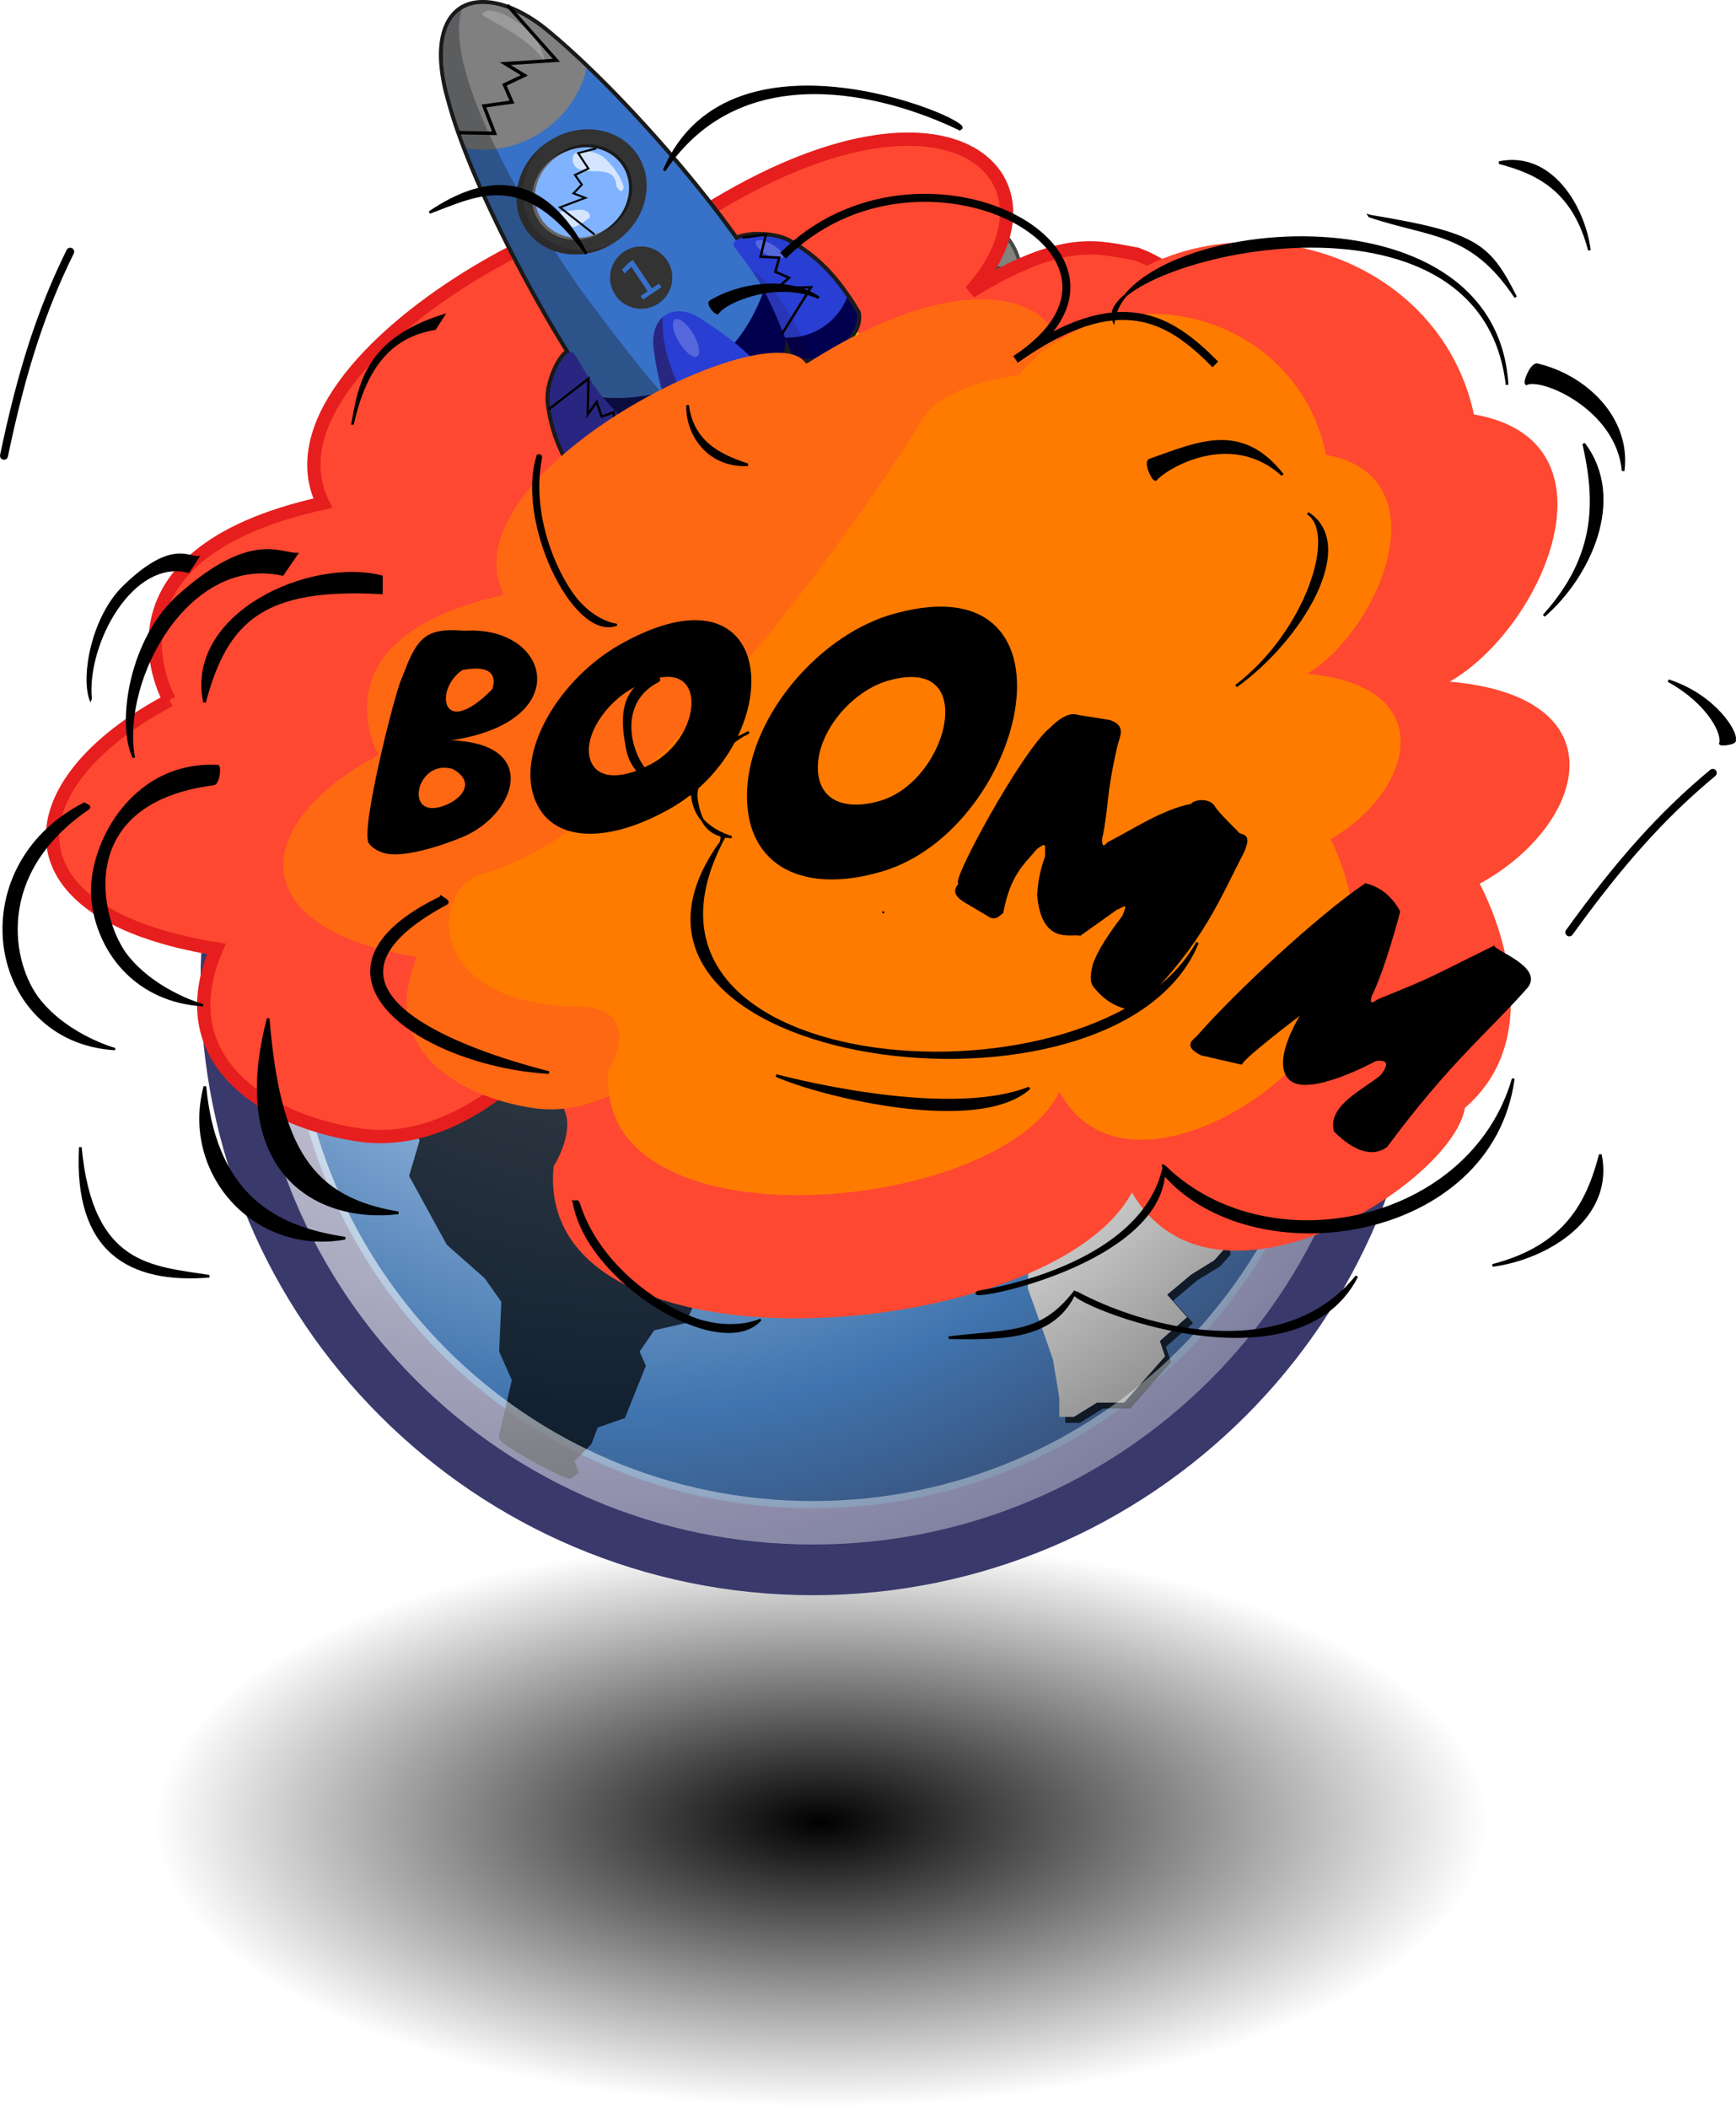 <svg xmlns="http://www.w3.org/2000/svg" xmlns:xlink="http://www.w3.org/1999/xlink" viewBox="0 0 380.42 461.71"><defs><radialGradient id="b" gradientUnits="userSpaceOnUse" cy="63.965" cx="15.116" gradientTransform="scale(1.644 .608)" r="12.289"><stop offset="0"/><stop offset="1" stop-opacity="0"/></radialGradient><radialGradient id="c" gradientUnits="userSpaceOnUse" cy="15.716" cx="18.248" gradientTransform="matrix(.675 0 0 .675 7.865 3.59)" r="29.993"><stop offset="0" stop-color="#d3e9ff"/><stop offset=".155" stop-color="#d3e9ff"/><stop offset=".75" stop-color="#4074ae"/><stop offset="1" stop-color="#36486c"/></radialGradient><radialGradient id="d" gradientUnits="userSpaceOnUse" cy="10.476" cx="11.827" gradientTransform="scale(1.179 .848)" r="32.665"><stop offset="0" stop-color="#fff"/><stop offset="1" stop-color="#fff" stop-opacity="0"/></radialGradient><radialGradient id="e" fx="18.934" fy="17.81" xlink:href="#a" gradientUnits="userSpaceOnUse" cy="17.486" cx="18.634" gradientTransform="scale(1.037 .964)" r="40.693"/><radialGradient id="f" gradientUnits="userSpaceOnUse" cy="12.142" cx="15.601" gradientTransform="matrix(.675 0 0 .675 7.865 3.59)" r="43.527"><stop offset="0" stop-color="#fff"/><stop offset="1" stop-color="#fff" stop-opacity=".165"/></radialGradient><filter id="h" height="1.271" width="1.229" y="-.135" x="-.114" color-interpolation-filters="sRGB"><feGaussianBlur stdDeviation="21.153"/></filter><filter id="i" height="1.435" width="1.383" y="-.217" x="-.192" color-interpolation-filters="sRGB"><feGaussianBlur stdDeviation="36.668"/></filter><filter id="g" color-interpolation-filters="sRGB"><feGaussianBlur stdDeviation="3.766"/></filter><linearGradient id="a"><stop offset="0" stop-color="#fff"/><stop offset=".379" stop-color="#fefefe"/><stop offset="1" stop-color="#1d1d1d"/></linearGradient></defs><path d="M45.053 38.909c0 4.128-9.045 7.475-20.203 7.475S4.647 43.037 4.647 38.91s9.045-7.475 20.203-7.475 20.203 3.347 20.203 7.475z" transform="matrix(7.231 0 0 8.362 .269 73.858)" fill="url(#b)"/><path d="M37.536 19.442c0 7.229-5.86 13.089-13.088 13.089-7.228 0-13.088-5.86-13.088-13.089 0-7.228 5.86-13.088 13.088-13.088 7.228 0 13.088 5.86 13.088 13.088z" stroke="#39396c" stroke-width="2" fill="url(#c)" transform="translate(-54.735 29.987) scale(9.525)"/><path d="M30.709 15.271c0 5.133-5.789 9.293-12.93 9.293s-12.93-4.16-12.93-9.293 5.789-9.293 12.93-9.293 12.93 4.16 12.93 9.293z" transform="matrix(5.375 0 0 6.429 83.744 64.18)" opacity=".422" fill="url(#d)"/><g fill-opacity=".713"><path d="M299.311 196.509l-3.442 3.898c-2.11-2.486-4.478-4.577-6.883-6.76l-5.28.777-4.823-5.453v6.748l4.133 3.127 2.75 3.115 3.676-4.157c.926 1.733 1.838 3.466 2.757 5.2v5.193l-4.139 4.675-7.574 5.2-5.736 5.724-3.676-4.17 1.838-4.675-3.67-4.157-6.199-13.25-5.28-5.97-1.381 1.554 2.072 7.538 3.898 4.416c2.227 6.427 4.429 12.57 7.353 18.714 4.533 0 8.807-.481 13.31-1.048v3.639l-5.508 13.511-5.052 5.712-4.132 8.845v14.544l1.382 5.724-2.295 2.59-5.058 3.121-5.28 4.417 4.367 4.934-5.97 5.206 1.147 3.368-8.956 10.14h-5.965l-5.051 3.121h-3.215v-4.156l-1.37-8.327a818.11 818.11 0 00-5.508-15.58c0-3.825.229-7.612.457-11.436l2.301-5.193-3.22-6.243.234-8.573-4.366-4.935 2.183-7.142-3.553-4.031h-6.205l-2.066-2.338-6.198 3.901-2.523-2.864-5.742 4.937c-3.899-4.42-7.803-8.836-11.707-13.252l-4.59-10.917 4.133-6.23-2.294-2.596 5.045-11.96c4.145-5.157 8.475-10.103 12.854-15.069l7.809-2.078 8.722-1.037 5.97 1.561 8.493 8.567 2.986-3.374 4.126-.518 7.809 2.597h5.97l4.133-3.64 1.838-2.596-4.139-2.597-6.89-.518c-1.911-2.652-3.688-5.44-5.958-7.796l-2.301 1.036-.92 6.76-4.132-4.675-.912-5.205-4.59-3.627h-1.844l4.595 5.194-1.838 4.675-3.67 1.036 2.294-4.675-4.138-2.072-3.664-4.157-6.896 1.554-.913 2.072-4.132 2.603-2.295 5.718-5.736 2.856-2.53-2.856h-2.75v-9.357l5.97-3.12h4.59l-.925-3.633-3.664-3.64 6.193-1.301 3.441-3.892 2.75-4.682h5.059l-1.382-3.633 3.22-2.078v4.157l6.883 1.554 6.883-5.711.462-2.603 5.965-4.154c-2.16.268-4.318.465-6.428 1.04v-4.698l2.3-5.197h-2.295l-5.043 4.675-1.382 2.6 1.382 3.642-2.3 6.23-3.671-2.08-3.207-3.632-5.058 3.633-1.838-8.311 8.722-5.715v-3.12l5.514-3.637 8.721-2.082 5.97 2.082 11.017 2.079-2.75 3.115h-5.971l5.97 6.235 4.59-5.193 1.393-2.285s17.604 15.777 27.664 33.036c10.06 17.264 14.785 37.612 14.785 41.745zM185.616 124.015l-.462 3.115 3.22 2.079 5.501-3.636-2.75-3.119-3.676 2.082-1.832-.52M190.669 102.711l-11.941-4.678-13.767 1.557-16.993 4.675-3.214 3.121 10.56 7.272v4.158l-4.133 4.157 5.514 10.92 3.664-2.085 4.602-7.272c7.099-2.193 13.46-4.678 20.198-7.796l5.514-14.03M203.067 146.366l-1.838-4.682-3.22 1.042.926 5.712 4.132-2.072"/><path d="M204.899 145.317l-.92 6.242 5.052-1.042 3.67-3.633-3.213-3.12c-1.08-2.874-2.324-5.559-3.676-8.319h-2.75v3.115l1.831 2.079v4.675M136.95 244.056l-3.675-7.278-6.887-1.558-3.672-9.868-9.181 1.036-7.803-5.712-8.269 7.273v1.147c-2.5-.722-5.575-.82-7.802-2.19l-1.838-5.194v-5.718l-5.509.518c.46-3.639.916-7.272 1.38-10.91h-3.226l-3.21 4.155-3.217 1.554-4.592-2.59-.46-5.722.919-6.234 6.89-5.192h5.508l.915-3.12 6.887 1.554 5.051 6.242.92-10.4 8.724-7.272 3.213-7.796 6.428-2.597 3.672-5.193 8.262-1.567 4.136-6.23h-12.398l7.806-3.638h5.505l7.808-2.603.92-3.11-2.758-2.602-3.213-1.042.919-3.115-2.295-4.675-5.511 2.072.919-4.154-6.428-3.64-5.048 8.83.457 3.12-5.049 2.086-3.216 6.753-1.377-6.24-8.723-3.638-1.377-4.674 11.477-6.76 5.052-4.675.461-5.715-2.753-1.56-3.676-.522-2.293 5.718s-3.84.753-4.827.996c-12.607 11.618-38.081 36.697-44 84.042.235 1.097 4.29 7.463 4.29 7.463l9.641 5.711 9.641 2.603 4.136 5.2 6.424 4.675 3.673-.518 2.754 1.24v.838l-3.67 9.872-2.758 4.158.92 2.085-2.295 7.783 8.265 15.075 8.262 7.278 3.676 5.194-.462 10.917 2.757 6.23-2.757 11.953s-.216-.074.135 1.123c.355 1.196 14.711 9.165 15.624 8.487.91-.691 1.687-1.295 1.687-1.295l-.916-2.591 3.67-3.64 1.379-3.639 5.97-2.085 4.59-11.435-1.376-3.109 3.207-4.675 6.89-1.566 3.676-8.315-.919-10.386 5.508-7.797.92-7.797c-7.542-3.726-15.014-7.579-22.499-11.425M126.851 126.09l4.59 3.119h3.676v-3.639l-4.592-2.079-3.676 2.597"/><path d="M114.914 121.936l-2.299 5.715h4.592l2.298-5.197c1.983-1.4 3.954-2.809 5.969-4.157l4.592 1.56c3.06 2.08 6.12 4.158 9.181 6.234l4.592-4.155-5.053-2.078-2.299-4.678-8.722-1.04-.461-2.6-4.131 1.042-1.832 3.637-2.299-4.678-.916 2.078.46 5.197-3.673 3.12M131.437 108.94l2.299-2.075 4.592-1.04c3.145-1.53 6.303-2.56 9.64-3.639l-1.831-3.118-5.928.851-2.8 2.791-4.617.67-4.105 1.928-1.995.965-1.219 1.631 5.965 1.037M139.244 158.31l2.756-4.158-4.135-3.115 1.379 7.272"/></g><g transform="matrix(6.316 0 0 6.316 19.658 64.38)" color="#000" fill="url(#e)"><path d="M44.071 20.714l-.545.617c-.334-.393-.709-.724-1.09-1.07l-.836.123-.763-.863v1.068l.654.495.435.493.582-.658.437.823v.823l-.655.74-1.2.823-.908.906-.582-.66.291-.74-.58-.658-.982-2.098-.836-.945-.219.246.328 1.193.617.7c.353 1.017.702 1.99 1.164 2.962.718 0 1.395-.076 2.108-.166v.577l-.872 2.139-.8.904-.654 1.4v2.303l.218.906-.363.41-.8.495-.837.699.692.781-.945.824.181.534-1.418 1.605h-.944l-.8.494h-.509v-.658l-.217-1.318c-.281-.826-.574-1.647-.872-2.467 0-.605.036-1.205.072-1.81l.365-.823-.51-.988.037-1.357-.691-.782.345-1.13-.562-.639h-.983l-.327-.37-.981.618-.4-.454-.909.782c-.617-.7-1.235-1.4-1.853-2.098l-.727-1.729.655-.986-.364-.411.8-1.894c.655-.816 1.34-1.6 2.034-2.385l1.237-.33 1.38-.164.946.247 1.344 1.357.473-.534.653-.082 1.237.41h.945l.654-.575.291-.412-.655-.41-1.09-.083c-.303-.42-.585-.861-.944-1.234l-.364.164-.146 1.07-.654-.74-.145-.824-.726-.574h-.292l.727.822-.29.74-.582.164.363-.74-.655-.328-.58-.658-1.092.246-.144.328-.655.412-.363.905-.908.453-.4-.453h-.436v-1.481l.945-.494h.727l-.147-.575-.58-.576.98-.207.546-.616.435-.741h.801l-.219-.575.51-.33v.659l1.09.246 1.09-.904.073-.412.944-.658c-.342.042-.684.074-1.018.165v-.744l.364-.823h-.363l-.798.74-.219.412.219.576-.365.987-.58-.33-.508-.575-.801.576-.291-1.316 1.38-.905v-.494l.874-.576 1.38-.33.946.33 1.744.33-.436.492h-.945l.945.988.727-.823.22-.361s2.788 2.498 4.38 5.23c1.593 2.734 2.341 5.955 2.341 6.61zM26.07 9.236l-.073.493.51.33.87-.576-.435-.494-.582.33-.29-.083M26.87 5.863l-1.89-.74-2.18.246-2.69.74-.51.494 1.672 1.152v.658l-.654.658.873 1.73.58-.33.729-1.152a24.947 24.947 0 003.198-1.235l.873-2.22M28.833 12.775l-.291-.741-.51.165.147.904.654-.328"/><path d="M29.123 12.609l-.145.988.8-.165.58-.575-.508-.494c-.171-.455-.368-.88-.582-1.317h-.436v.493l.29.33v.74M18.365 28.242l-.582-1.152-1.09-.247-.582-1.562-1.453.164-1.236-.905-1.309 1.152v.181c-.396-.114-.883-.13-1.235-.346l-.291-.823V23.8l-.872.082.218-1.727h-.51l-.509.658-.51.246-.726-.41-.073-.906.145-.987 1.091-.822h.872l.145-.494 1.09.246.8.988.146-1.647 1.381-1.151.509-1.234 1.017-.411.582-.823 1.308-.248.655-.986h-1.963l1.236-.576h.871l1.237-.412.145-.493-.436-.412-.51-.165.146-.493-.363-.74-.873.328.146-.658-1.018-.576-.799 1.398.072.494-.799.33-.51 1.07-.217-.988-1.381-.576-.218-.74 1.817-1.07.8-.741.073-.905-.436-.247-.582-.082-.363.905s-.608.119-.764.158c-1.997 1.839-6.03 5.81-6.967 13.306.037.173.68 1.181.68 1.181l1.526.905 1.526.412.655.823 1.017.74.582-.082.436.196v.133l-.581 1.563-.437.658.146.33-.364 1.233 1.309 2.387 1.308 1.152.582.822-.073 1.729.436.986-.436 1.892s-.034-.011.021.178c.056.19 2.33 1.451 2.474 1.344l.267-.205-.145-.41.581-.577.218-.576.946-.33.726-1.81-.218-.493.508-.74 1.091-.248.582-1.316-.145-1.645.872-1.234.145-1.234c-1.194-.59-2.377-1.2-3.562-1.81M16.766 9.565l.727.494h.582v-.576l-.727-.33-.582.411"/><path d="M14.876 8.907l-.364.905h.727l.364-.823c.314-.222.626-.445.945-.658l.727.247c.484.33.969.658 1.454.987l.727-.658-.8-.329-.364-.74-1.381-.165-.073-.412-.654.165-.29.576-.364-.74-.145.328.072.823-.581.494M17.492 6.85l.364-.329.727-.165c.498-.242.998-.405 1.526-.576l-.29-.494-.938.135-.443.442-.731.106-.65.305-.316.153-.193.259.944.164M18.728 14.666l.436-.658-.654-.493.218 1.151"/></g><path d="M36.872 19.442c0 6.862-5.563 12.424-12.423 12.424-6.861 0-12.424-5.563-12.424-12.424S17.587 7.019 24.449 7.019c6.86 0 12.423 5.562 12.423 12.423z" stroke="url(#f)" fill="none" transform="translate(-54.735 29.987) scale(9.525)"/><g transform="matrix(-.387 .814 -.711 -.338 421.334 -207.22)" filter="url(#g)" fill="#84827d"><path d="M532.31-18.95c10.133-11.43 31.454-7.351 37.655 6.39 4.406 9.207-.235 23.557-11.509 23.524C548.639 9.74 539.729.041 538.454-9.893c-.09-1.355-.116-2.715-.226-4.07m-84.842-8.693c6.187-9.737 17.556-19.87 29.673-15.635 8.396 1.903 11.367 20.036 17.883 17.274 5.607-11.61 19.9-12.617 29.896-6.957 11.249 3.013 12.08 18.708-.126 20.71-13.77 4.617-19.812-11.279-28.167-18.509-5.803-3.888-13.07-4.923-19.849-3.996m-67.102 4.742c-12.008-5.01-25.346 10.99-16.953 21.874l.85 1.669.678 1.75m64-20.55c-9.756-5.594-22.482-12.468-33.163-5.236-13.19 5.483-6.533 24.438 6.851 22.943 8.188 2.023 20.81 1.221 22.35-9.407-.623-13.818-16.195-18.628-25.196-26.034-11.026-4.865-24.197 4.406-25.669 15.95.954 10.464 12.894 15.168 21.784 12.5 3.028-.347 6.083-.738 9.133-.442m47.82-10.275c-8.193-5.925-31.806-6.376-26.397 8.604 6.153 9.261 20.393 13.114 29.827 7.02 2.806-2.076 4.364-5.806 3.512-9.301M478.83 1.847c-11.83-6.402-26.18 11.74-17.14 22.092 9.384 7.098 22.847 6.63 32.552.461 7.75-9.587 5.822-25.574-5.791-30.738-8.749-8.257-27.046 2.413-18.041 13.57 8.669 11.992 24.39 13.603 37.835 13.28 9.754 1.403 26.189-2.1 22.862-15.67-2.89-10.579-13.055-17.327-22.687-20.493-13.596-5.505-23.663 14.605-9.018 20.555 12.38 6.443 26.517 2.17 39.518.53 6.936-1.884 15.75-3.207 20.026-9.534.311-1.602-.142-3.165-.604-4.665m-145.84 28c10.612-5.838 9.903-22.836-1.952-26.458-8.175-6.062-23.588-1.844-22.846 10.044.726 9.79 5.652 20.166 14.77 24.317m22.37-20.55c3.764 11.911 16.994 16.98 28.256 17.013 12.08-5.235 3.842-21.514-4.328-26.469-7.537-6.357-22.202-4.251-26.685 4.852-7.069-.764-7.028 11.33-4.956 15.67m6.095 45.414c11.536 5.05 26.47.043 32.027-11.707 6.473-8.694 10.467-22.93 1.585-31.439-5.62-5.746-15.712-12.857-23.13-6.142m-7.32 20.472c7.642-5.201 22.413-13.544 25.106 1.244 6.197 11.158-1.837 25.23-14.754 20.557-7.143-1.66-12.46-7.891-14.98-14.688m-16.2-20.55c-11.693-3.17-27.42 12.042-15.705 22.14 7.362 7.679 31.977 5.598 25.968-8.77-3.614-8.62-27.358-12.06-21.692 1.326 8.533 7.882 18.786 13.36 26.291 22.572 5.69 4.44 8.608-1.28 8.083-6.537-1.506-3.89-4.888-7.514-7.058-11.248M370.852 112.5c-3.771 6.68-13.332 3.38-16.197-2.371m2.314-9.485c-2.368 12.53 21.257 9.751 18.195-1.43-3.806-9.676-15.188-6.338-21.595-2.163-8.402 5.672 2.698 22.912 9.062 12.77l.509-1.273m21.596-67.972c-11.833 4.522-9.783 26.12 3.332 26.986 13.473 2.912 19.892-17.34 10.234-25.49-4.821-3.504-15.364-2.794-7.198-9.763l.1-.966-.41-1.007m-2.973 22.095c5.95-7.567 27.66-9.45 25.47 3.881-2.673 5.09-9.625 6.953-14.672 4.814m11.658 14.615c9.884 9.791 23.82-10.12 12.27-17.003-8.593-10.084-18.277 11.79-5.417 11.872m-37.022-5.533c-10.668 6.266-5.847 25.428 6.363 25.893 11.72.679 25.73-6.195 27.653-19.125-.706-11.662-20.497-17.256-25.957-6.637-2.798 8.418 6.028 15.903 13.537 16.466m-46.817 15.748c-3.93-13.443 14.957-25.985 24.963-16.178 9.98 11.175-11.55 27.294-15.193 10.315-5.487-9.763-.98-24.35 11.522-22.847 3.615-.33 7.247-.355 10.871-.474" stroke="#484849" stroke-width=".934"/><path d="M397.74 59.042c-3.758-1.035-13.322-7.036-4.938-9.323 7.71-6.452 12.034 3.05 8.124 9.395l-1.036.053-2.15-.125zM421.84 39.982c-5.086-5.214-9.42-11.17-14.119-16.765 4.807-4.763 10.666-4.409 13.324-10.92 2.757-6.072 4.408-4 6.886 1.475 6.09 3.022 4.207 8.167 2.767 13.55-.107 5.971-6.39 7.648-8.858 12.66zM438.43 55.625c-5.108-.567-12.902-5.246-11.071-11.323 1.05-3.604 1.13-7.932 2.77-11.095 5.552-3.406 15.176-10.134 19.154-1.277 3.464 7.107 6.7 21.887-4.325 23.412-2.159.177-4.37.817-6.528.283zM459.12 9.881c-.18-6.135-12.707-11.742-2.662-14.02 3.925-3.158 3.95-10.27 8.144-3.09 6.826 2.663 2.582 10.243-2.158 12.848-1.26.671-2.4 4.786-3.324 4.263zM491.73-17.162c-6.2-7.305-17.646-9.357-26.348-6.103-1.453 3.384-9.384-1.486-3.627-1.278 9.786-2.055 19.462-6.018 29.58-4.556 2.676 3.3 7.491 15.286 10.702 7.674 1.708-7.564 12.808 9.861 3.256 4.768-5.298-1.412-9.92 5.351-13.563-.505zM526.45-5.222c2.972-.546 16.03-8.446 10.088-.8-3.245.07-7.076 1.831-10.088.8zM545.35 2.468c-3.766-3.879-8.673-10.676.528-9.429 4.9-1.666 17.434-2.738 10.358 5.117-3.276 1.6-7.348 4.671-10.886 4.312zM419.6-.297c-2.321-7.033-17.722-7.226-9.637-15.231 3.415 3.545 12.501 6.59 17.542 10.248-.404-.008-6.726 9.226-7.905 4.983zM374.95 75.353c-3.086-8.507 16.572-7.945 6.402-2.709-1.638.605-7.353 8.048-6.402 2.709zM380.26 87.803c-4.612-2.437-6.968-13.538-.362-5.133.862.66 2.847 7.89.362 5.133zM371.34 98.434c-8.207-3.37-2.322-7.415 1.912-1.067 2.16 1.653-1.53 1.263-1.912 1.067zM409.16 62.389c-2.436-1.399 4.846-3.604 1.097.642l-1.1-.642zM414.12 56.201c-.057-4.991 4.919.873 0 0zM360.47 92.644c4.96-5.975 3.943 1.684 0 0z" color="#000"/></g><g><path d="M37.124 153.365s-18.307-31.697 33.604-43.162c-16.124-33.108 72.9-77.39 81.257-62.254 55.357-35.915 83.372-9.288 60.71 15.923 20.7-12.586 27.891-9.68 36.43-8.216 26.378 9.866 24.65 49.818 11.98 76.423.486 132.54-128.474 74.089-119.808 51.749-2.46 28.692-32.938 70.104-63.523 64.6-18.981-3.044-41-15.733-30.342-40.61-47.287-7.614-44.856-36.11-10.303-54.456z" stroke="#e61e1e" stroke-width="2.912" stroke-linecap="round" fill="#fe4831"/><path d="M324.252 193.546s17.328 31.399-3.23 49.086c-2.692 16.624-55.065 49.402-72.98 18.52-17.56 33.143-131.352 42.283-126.727-5.716 0 0 10.841-16.887-8.768-17.148-43.082-.573-41.648-31.516-26.648-35.477C140.405 188.42 209.988 80.633 209.988 80.633s3.809-8.012 26.664-11.128c25.432-29.265 77.874-17.87 86.348 21.26 33.07 5.737 15.1 46.808-5.304 58.526 38.153 3.365 29.622 31.674 6.555 44.254z" fill="#fe4831"/><path d="M142.624 100.602c.777 1.407 1.792 2.745 1.906 4.412.43 1.832-.063 3.694.153 5.55-.318 2.015 1.208 3.587 1.992 5.274.673.938 1.126.283.229-.29-1.306-1.372-2.87-3.043-4.955-2.78-1.388.088-2.85.321-4.13-.4-2.022-.821-3.497-2.479-4.719-4.224-.54-.9-2.018-2.302-1.51-3.154 1.418.506 2.727-.436 4.022-.86 1.418-.655 2.624-1.646 3.898-2.519.986-.355 1.984-1.58 2.977-1.3l.137.29z" fill="#fc0"/><path d="M141.594 100.353c.994 1.456 2.433 2.814 2.567 4.67.067.95-.452 1.797-.426 2.746-.093 1.93.64 3.814 1.617 5.46.281 1.49 1.979 1.943 2.688 3.148.192.316.186.89-.157.341-.919-1.189-1.007-3.006-2.416-3.796-1.887-.416-3.346 1.569-5.245 1.075-1.967-.28-4.132-.84-5.415-2.537-1.068-1.26-1.376-2.94-1.464-4.53-.027-.797-.149-1.6-.143-2.391.282-1.704 1.776-2.79 3.175-3.548.64-.45 1.414-.528 2.185-.457 1.015.04 2.06.143 3.034-.181z" opacity=".512" fill="#ff0"/><path d="M141.105 100.501c.638 1.04 1.64 2 1.612 3.307.06.723.054 1.457-.082 2.175-.098.688-.314 1.36-.377 2.052.01 1.693 1.073 3.207 2.4 4.176.137.154.516.404.169.058-.45-.408-.894-.958-1.53-1.038-1.521-.196-3.011.737-4.522.26-1.113-.08-1.932-1.013-2.326-1.99-.348-.81-.464-1.69-.734-2.524-.197-.718-.31-1.64.344-2.165.645-.436 1.393-.702 2.057-1.112.587-.392 1.33-.668 1.742-1.252.284-.583.167-1.378.72-1.812a.913.913 0 01.527-.135z" opacity=".512" fill="red"/><path d="M140.908 101.005c.687 1.15 1.719 2.247 1.703 3.669-.008 1.037-.215 2.062-.416 3.076-.25 1.01-.362 2.121.13 3.08.43 1.093 1.114 2.088 2.038 2.82-.559-.452-1.007-1.03-1.622-1.42-.486-.38-1.063-.458-1.57-.849-.833-.489-1.727-1.19-2.754-.96-1.827.18-1.248-2.437-3.086-2.419-.906-.008-3.138.377-3.668-.383-.577-.708-2.053.64-2.53-.131-.347-.668-.297-1.72.515-2.016 1-.438 2.031-.811 3.042-1.227 1.998-.89 4.182-1.44 5.957-2.767.684-.405 1.51-.315 2.261-.473z" opacity=".512" fill="#f60"/><path d="M136.808 102.681c.603.687 1.593.278 2.372.466.874-.005 1.25.834 1.67 1.454.672.867-.05 1.88-.174 2.807-.069.944.774 1.704 1.465 2.212.573.792 1.484 1.577 1.205 2.663.09-.018-.144-1.676-.948-1.675-.84.046-1.5 1.14-2.402.454-.885-.35-1.484-1.12-2.202-1.713-.854-.906-1.601-1.957-2.081-3.106a8.771 8.771 0 01-.13-2.675c.128-.807 1.559.026 1.633-.67-.132-.079-.277-.133-.408-.217z" fill="red"/><path d="M176.241 77.442c1.007 1.253 1.86 2.7 3.36 3.437 1.532 1.093 3.441 1.343 5.076 2.247 1.986.47 2.861 2.478 4.125 3.844.613.978-.165 1.148-.355.102-.774-1.73-1.727-3.81-.692-5.64.607-1.25 1.378-2.516 1.196-3.973.007-2.182-.968-4.176-2.12-5.968-.627-.84-1.364-2.74-2.345-2.595-.07 1.505-1.438 2.36-2.32 3.397-1.145 1.063-2.52 1.803-3.81 2.651-.703.777-2.215 1.236-2.333 2.26l.218.239z" fill="#fc0"/><path d="M176.401 76.395c.97 1.472 1.681 3.32 3.347 4.146.854.422 1.835.264 2.703.648 1.82.645 3.286 2.038 4.44 3.567 1.271.825 1.047 2.568 1.893 3.68.218.298.753.511.375-.015-.752-1.301-2.4-2.072-2.597-3.676.331-1.903 2.721-2.5 2.984-4.444.486-1.927.79-4.143-.293-5.973-.761-1.467-2.198-2.388-3.637-3.073-.727-.328-1.424-.744-2.158-1.039-1.684-.386-3.254.585-4.487 1.592-.66.422-1.024 1.108-1.252 1.849-.347.953-.649 1.959-1.318 2.738z" opacity=".512" fill="#ff0"/><path d="M176.724 76c.72.983 1.228 2.275 2.448 2.745.647.329 1.328.602 2.043.748.675.171 1.379.226 2.043.43 1.563.651 2.56 2.21 2.953 3.805.09.185.178.63-.01.178-.208-.57-.547-1.19-.38-1.81.396-1.481 1.824-2.506 1.956-4.084.347-1.061-.206-2.173-.96-2.908-.617-.629-1.387-1.07-2.057-1.636-.59-.455-1.4-.91-2.133-.503-.649.431-1.179 1.022-1.81 1.482-.585.394-1.122.977-1.819 1.137-.647.041-1.338-.368-1.95-.022a.913.913 0 00-.324.437z" opacity=".512" fill="red"/><path d="M177.264 76.008c.803 1.071 1.428 2.442 2.75 2.967.962.386 1.99.583 3.004.781 1.03.153 2.1.47 2.8 1.29.849.812 1.51 1.822 1.836 2.954-.206-.688-.57-1.322-.698-2.04-.167-.593-.02-1.157-.19-1.773-.137-.957-.446-2.05.156-2.913.86-1.622-1.782-2.079-1.068-3.773.336-.841 1.539-2.76 1.037-3.539-.437-.802 1.37-1.657.838-2.391-.486-.574-1.479-.927-2.06-.288-.785.759-1.521 1.572-2.29 2.35-1.58 1.51-2.918 3.323-4.819 4.461-.634.48-.864 1.278-1.295 1.914z" opacity=".512" fill="#f60"/><path d="M180.37 72.85c.408.818-.346 1.579-.468 2.372-.336.806.298 1.472.712 2.095.547.952 1.759.668 2.663.904.9.295 1.283 1.363 1.492 2.195.515.83.895 1.971 2.006 2.125-.05.076-1.496-.77-1.19-1.513.36-.76 1.625-.956 1.331-2.05.012-.952-.473-1.797-.75-2.687-.514-1.134-1.203-2.224-2.084-3.104a8.771 8.771 0 00-2.426-1.135c-.795-.187-.567 1.453-1.239 1.258-.023-.153-.018-.308-.046-.46z" fill="red"/><path d="M141.622 96.553c4.119 6.029 7.81 12.718 13.352 17.074 5.839 5.84 12.535 8.566 18.629 13.724 7.073 3.694 11.134 12.701 16.196 19.422 2.62 4.554.036 4.561-1.166.102-3.571-7.777-7.937-17.148-5.342-23.73 1.43-4.585 3.416-9.085 2.028-15.218-1.124-8.94-5.52-17.976-10.418-26.347-2.6-4.004-6.128-12.444-9.424-12.72.55 6.106-3.705 8.388-6.194 11.856-3.375 3.34-7.712 5.15-11.702 7.479-2.01 2.56-6.966 3.095-6.833 7.19l.874 1.168z" fill="#fc0"/><path d="M141.622 92.4c4.11 6.9 7.521 15.1 13.682 19.973 3.155 2.488 6.444 2.712 9.631 5.06 6.596 4.263 12.365 11.273 17.13 18.566 4.805 4.513 4.948 11.456 8.44 16.771.908 1.414 2.857 2.762 1.28.267-3.266-6-9.337-10.628-10.854-17.373.14-7.505 8.04-7.827 7.925-15.563.66-7.464.539-16.275-4.145-24.741-3.385-6.687-8.807-11.742-14.114-15.83-2.67-1.988-5.282-4.315-7.963-6.176-5.988-3.08-10.878-.499-14.585 2.532-2.047 1.143-2.94 3.632-3.333 6.465-.694 3.6-1.202 7.453-3.094 10.05z" opacity=".512" fill="#ff0"/><path d="M142.525 91.066c2.99 4.674 5.416 10.42 9.856 13.431 2.396 1.923 4.881 3.651 7.416 4.886 2.408 1.3 4.857 2.152 7.246 3.578 5.713 4.058 9.957 11.331 12.147 18.221.409.837.943 2.74.058.719-1.012-2.522-2.504-5.366-2.254-7.752.582-5.722 4.952-8.653 4.579-15.003.635-4.04-1.847-9.087-4.827-12.773-2.45-3.124-5.33-5.618-7.93-8.533-2.262-2.389-5.29-4.973-7.594-3.96-2.004 1.192-3.515 3.143-5.443 4.465-1.806 1.094-3.343 3.007-5.656 3.04-2.201-.403-4.794-2.697-6.711-1.82-.477.286-.749.861-.888 1.502z" opacity=".512" fill="red"/><path d="M144.387 91.582c3.322 5.106 6.188 11.281 11.006 14.607 3.511 2.439 7.146 4.159 10.737 5.875 3.619 1.54 7.465 3.792 10.304 7.775 3.342 4.084 6.143 8.81 7.86 13.744-1.07-3.007-2.657-5.929-3.471-8.982-.885-2.58-.678-4.762-1.584-7.438-.972-4.044-2.61-8.8-.993-11.8 2.103-5.885-7.214-10.105-5.65-16.414.713-3.15 3.84-9.946 1.706-13.581-1.922-3.678 3.842-5.574 1.627-9.057-1.973-2.785-5.571-5.114-7.234-3.012-2.299 2.412-4.403 5.09-6.637 7.594-4.64 4.785-8.285 11.024-14.222 14-1.928 1.402-2.3 4.47-3.449 6.689z" opacity=".512" fill="#f60"/><path d="M153.406 81.402c1.83 3.717-.364 6.164-.365 9.305-.733 3.007 1.796 6.3 3.546 9.221 2.38 4.387 6.397 4.304 9.63 6.076 3.246 2.007 5.125 6.725 6.277 10.32 2.207 3.861 4.113 8.877 8.013 10.494-.134.269-5.547-4.482-4.885-7.257.842-2.793 5.082-2.474 3.5-7.217-.458-3.892-2.57-7.79-3.987-11.68-2.363-5.106-5.306-10.188-8.795-14.577-2.804-2.692-5.866-5.037-8.933-6.81-2.833-1.475-1.189 5.45-3.599 4.054-.16-.647-.224-1.278-.402-1.928z" fill="red"/><path d="M171.796 94.223c.463 1.81 1.208 3.584.867 5.58-.04 2.25-1.104 4.364-1.386 6.602-.916 2.329.328 4.473.72 6.618.48 1.236 1.163.544.334-.3-1.057-1.87-2.314-4.138-4.689-4.214-1.555-.154-3.235-.15-4.445-1.24-2-1.35-3.164-3.587-4.023-5.88-.343-1.167-1.582-3.102-.784-4.017 1.424.862 3.132-.01 4.68-.271 1.748-.514 3.356-1.464 5.007-2.26 1.187-.239 2.632-1.505 3.649-.99l.07.372z" fill="#fc0"/><path d="M170.729 93.736c.689 1.91 1.897 3.786 1.524 6.008-.192 1.138-1.002 2.046-1.24 3.175-.643 2.268-.362 4.636.255 6.768-.107 1.817 1.64 2.669 2.084 4.228.124.41-.043 1.09-.269.374-.68-1.578-.269-3.748-1.602-4.945-1.965-.842-4.131 1.238-6.088.3-2.092-.698-4.324-1.763-5.265-4.01-.826-1.692-.695-3.738-.346-5.64.193-.948.284-1.921.513-2.858.787-1.966 2.74-2.974 4.496-3.613.833-.414 1.708-.362 2.54-.135 1.108.235 2.232.551 3.398.348z" opacity=".512" fill="#ff0"/><path d="M170.148 93.822c.412 1.349 1.249 2.673.852 4.216-.137.868-.349 1.736-.7 2.56-.3.798-.727 1.554-.99 2.362-.464 2.007.285 3.997 1.479 5.392.107.207.455.574.169.1-.381-.567-.719-1.3-1.398-1.513-1.623-.515-3.529.313-5.062-.531-1.206-.304-1.848-1.56-2.01-2.791-.156-1.023-.038-2.087-.101-3.126-.017-.886.117-2 .985-2.5.834-.397 1.734-.573 2.582-.935.757-.356 1.654-.544 2.273-1.16.476-.637.57-1.601 1.301-2.012.2-.095.419-.1.62-.062z" opacity=".512" fill="red"/><path d="M169.79 94.381c.436 1.49 1.267 2.981.85 4.663-.298 1.227-.815 2.403-1.32 3.566-.559 1.15-.994 2.446-.72 3.673.169 1.375.644 2.68 1.46 3.718-.49-.64-.823-1.407-1.393-1.983-.43-.54-1.045-.74-1.493-1.296-.784-.735-1.574-1.731-2.771-1.65-2.067-.126-.694-3.117-2.728-3.438-.997-.178-3.568-.136-3.94-1.134-.438-.947-2.445.376-2.755-.626-.196-.855.154-2.092 1.133-2.292 1.226-.333 2.469-.583 3.701-.889 2.453-.683 5.017-.928 7.347-2.171.869-.353 1.755-.093 2.628-.14z" opacity=".512" fill="#f60"/><path d="M164.796 95.606c.472.926 1.68.625 2.487.993.966.156 1.145 1.22 1.434 2.03.5 1.153-.58 2.22-.977 3.294-.34 1.106.376 2.162.996 2.892.41 1.044 1.197 2.143.584 3.378.104-.004.31-2.012-.577-2.16-.94-.102-1.975 1.073-2.777.092-.88-.578-1.324-1.601-1.95-2.437-.689-1.232-1.219-2.617-1.427-4.066a11.52 11.52 0 01.606-3.193c.368-.932 1.713.32 1.99-.49-.124-.118-.269-.21-.39-.333z" fill="red"/><path d="M98.626 4.906a11.117 11.117 0 00-1.004 2.517c-.101.374-.19.766-.265 1.17-.148.81-.243 1.683-.278 2.612-.026.696-.017 1.423.024 2.185.135 2.541.648 5.444 1.597 8.678a72.076 72.076 0 00.617 2.169c.093.314.188.63.287.95l.053.172c.038.123.081.249.12.372.006.018.009.035.014.053l.099.301c.07.218.138.436.21.656l.114.342c.003.01.004.02.008.03.06.182.128.364.19.548.064.186.121.37.186.557.071.207.149.416.222.624l.152.43.004.014.004.015.16.447.076.21c.01.03.023.056.034.085.078.216.157.434.238.652l.152.416.06.15.088.232.013.033c.12.322.24.645.365.97l.046.117c.29.753.592 1.518.901 2.285l.043.102.048.124a182.01 182.01 0 001.556 3.72c.09.21.186.42.277.631l.071.163c.297.683.598 1.369.906 2.057.272.61.552 1.222.832 1.834.099.216.194.43.293.647l.076.166a260.24 260.24 0 002.325 4.909c.132.27.268.54.4.812.303.617.606 1.233.913 1.849.069.137.14.273.208.41.363.726.725 1.453 1.093 2.174l.36.698c.272.53.549 1.058.823 1.585.234.449.465.895.7 1.34l.5.948c.256.48.51.96.765 1.436.262.487.527.968.789 1.45a324.527 324.527 0 001.429 2.594c.083.15.163.303.247.453.343.614.685 1.218 1.026 1.82a298.715 298.715 0 001.433 2.501l.184.32c.037.064.078.13.115.195a280.458 280.458 0 002.39 4.025c.216.356.427.7.64 1.048.243.396.483.79.72 1.173l.097.153c.194.312.385.611.577.915-.069.017-.136.04-.208.07a1.97 1.97 0 00-.337.193l-.003.005c-.057.039-.115.083-.172.13-.02.015-.041.03-.06.047l-.043.04c-.064.056-.13.115-.195.18l-.061.06a7.858 7.858 0 00-.539.645c-.2.268-.402.57-.598.897a17.048 17.048 0 00-1.488 3.297 18.07 18.07 0 00-.399 1.4c-.01.04-.023.08-.033.121a16.112 16.112 0 00-.293 1.59c-.001.008 0 .016-.002.024-.039.307-.07.61-.086.91-.005.1-.005.2-.007.297-.002.07-.002.141-.002.21 0 .064-.004.128-.003.191.001.152.003.3.012.45.025.228.058.452.087.679a36.695 36.695 0 00.214 1.458c.006.038.015.076.022.115.056.322.115.64.18.958.014.07.031.137.046.206.06.29.12.58.189.867l.006.023a33.594 33.594 0 00.313 1.222c.074.265.154.527.234.79l.092.292c.072.229.146.46.223.688l.06.183c.08.232.167.461.253.693.069.186.137.373.21.559l.046.117c.276.7.584 1.399.913 2.1.065.137.126.276.192.413.039.08.08.157.118.236.074.15.15.297.225.446.157.31.316.622.484.932l.146.265c.07.128.144.254.217.383a49.811 49.811 0 001.43 2.377l.08.125c.125.194.251.387.381.583l.02.03.012.014a61.861 61.861 0 00.854 1.251l.018.024.21.296.249.351c.114.158.228.313.345.472.042.058.086.113.129.172.16.218.32.436.486.656 0 .002.003.002.004.003.07.047.144.091.217.134l.014.008c.06.035.122.07.184.102.062.033.125.062.19.092l.018.011.06.029.036.015.005.002c.005.003.012.002.017.004l.06.029.104.042c.11.042.216.08.329.116l.022.006.004.003c.055.017.11.03.166.046l.077.02.035.007c.078.02.159.035.239.051.001 0 .003.003.005.003.091.018.178.037.271.05.093.014.188.022.283.032.087.009.175.015.263.02.017.001.033.003.05.003.08.004.162.009.244.01l.052-.002.02-.001c.072 0 .145.002.218 0l.025.002c.1-.003.197-.01.298-.017.138-.01.278-.02.418-.037l.083-.009.097-.013.008-.002.14-.02c.25-.04.504-.096.758-.157l.015-.004c.104-.025.203-.047.307-.076.027-.007.052-.017.079-.024.098-.028.197-.058.296-.09.07-.021.141-.043.212-.067l.112-.037a11.335 11.335 0 00.54-.2c.154-.063.305-.132.457-.2l.026-.011c.077-.035.153-.072.23-.108.086-.041.173-.08.258-.124l.018-.009a13.952 13.952 0 001.669-.986l.02-.014c.002 0 .002-.004.004-.005.086-.059.17-.122.255-.183.081-.059.164-.116.244-.176.018-.014.037-.025.055-.039.05-.038.097-.08.147-.119l.06-.048c.043-.034.088-.067.13-.102l.04-.035c.026-.02.05-.043.076-.064.026-.022.055-.04.081-.061l.003-.005a14.069 14.069 0 00.466-.412l.074-.072.024-.018c.123-.116.238-.235.355-.355.051-.051.104-.1.154-.153l.051-.053c.114-.122.228-.242.337-.366.053-.061.102-.124.153-.185l.043-.052c.07-.085.141-.17.208-.256.201-.258.39-.523.562-.792.02-.03.036-.064.055-.095.008-.012.02-.022.028-.035l.08-.138c.054-.09.105-.184.155-.275a8.202 8.202 0 00.278-.548c.042-.093.086-.185.125-.279.03-.07.054-.143.081-.214l.037-.095c.002-.005.001-.011.003-.017.002-.005.007-.009.009-.014.026-.075.05-.15.074-.225l.044-.14c.014-.047.024-.093.037-.14l.003-.004c.025-.093.047-.187.068-.28l.018-.074c.015-.071.029-.14.041-.212l.007-.034a5.757 5.757 0 00.069-.607c0-.01-.004-.019-.003-.028l.001-.024c.001-.02.004-.042.004-.062.002-.033.006-.065.007-.099a5.153 5.153 0 00-.021-.563c0-.002.003-.003.002-.005a4.935 4.935 0 00-.085-.563c-1.102-1.05-2.063-1.961-2.948-2.814l-.209-.2-.097-.095-.535-.52c.108.054.218.104.326.154l.06.029c.171.077.345.151.518.22l.072.03a12.757 12.757 0 00.779.278c.126.04.254.078.38.115l.062.016c.194.055.384.11.58.156l.03.004a13.784 13.784 0 001.309.237c.192.026.387.042.58.06.014 0 .028.003.042.005 1.775.156 3.595-.004 5.395-.394.028-.006.055-.015.083-.021l.02.03.214.357.103.163c.13.21.26.423.395.636.14.219.286.442.43.663l.172.254c.147.221.295.443.448.666l.053.083c.07.102.142.202.213.304.008.013.013.027.022.04l.307.436c.001.001.004.001.005.003l.081.112c.002.002.001.005.002.007.01.013.018.029.027.042.143.199.29.395.438.596l.052.076c0 .001.004 0 .005.002.138.189.283.381.426.571l.005.003c.153.203.308.409.466.614l.092.117c.102.132.2.264.305.397.051.066.103.128.155.194 0 .001.004.001.005.003.176.222.351.447.534.672.259.16.53.3.808.424.002 0 .003.002.005.003a7.646 7.646 0 001.313.438l.077.02c.11.024.221.046.332.066l.052.011c.136.025.273.045.411.063.048.006.097.01.145.015l.06.009c.1.01.202.017.305.025.015.001.03.007.046.008a10.181 10.181 0 00.962.02c.002 0 .003.003.005.003a11.695 11.695 0 001.51-.138 15.818 15.818 0 002.568-.631c.001 0 .001-.004.003-.005.17-.057.34-.117.51-.18.001-.002 0-.005.002-.006.069-.025.138-.05.206-.077l.008-.002c.093-.037.185-.074.277-.113l.049-.016.214-.092a18.22 18.22 0 001.75-.863 18.317 18.317 0 003.565-2.602c.433-.407.837-.834 1.21-1.275a12.51 12.51 0 001.553-2.272c.164-.315.314-.636.44-.958.573-1.452.75-2.97.382-4.466-.166-.312-.338-.617-.505-.919-.116-.208-.234-.412-.35-.615a55.036 55.036 0 00-.637-1.085l-.065-.109a50.972 50.972 0 00-.935-1.484l-.139-.21c-.124-.188-.249-.37-.374-.553-.055-.081-.111-.159-.167-.239-.063-.092-.126-.187-.19-.278a45.661 45.661 0 00-.978-1.344c2.038-2.608 3.377-5.596 3.253-9.006.189.477.374.96.578 1.48l.854 2.18c.079.053.16.106.242.155.284.17.584.305.895.417.025.009.048.021.072.03l.066.019c.02.006.038.015.058.02a5.902 5.902 0 00.78.189l.007-.001c.094.016.186.032.282.043.098.013.198.02.298.028.098.008.196.016.295.02.1.004.2.003.3.003.089 0 .176 0 .265-.004.42-.016.847-.068 1.278-.147.001 0 .003.003.005.003.416-.076.833-.18 1.251-.31l.003-.004c.104-.032.21-.062.314-.098l.002-.005c.104-.035.212-.071.315-.11.313-.116.624-.245.932-.387a14.24 14.24 0 001.796-.996c.192-.125.38-.251.566-.385.37-.267.724-.551 1.062-.85.002 0 .002-.003.003-.004.59-.52 1.127-1.081 1.584-1.67.13-.17.257-.345.374-.518a8.75 8.75 0 00.621-1.057c.088-.18.163-.36.235-.542a6.27 6.27 0 00.324-1.097 5.35 5.35 0 00.08-.55 4.728 4.728 0 00-.07-1.366c-.145-.246-.29-.49-.435-.73l-.099-.16c-.103-.17-.207-.33-.31-.497-.076-.12-.148-.242-.223-.361l-.197-.308a62.3 62.3 0 00-.344-.529l-.08-.124c-.142-.215-.286-.426-.428-.636-.01-.015-.018-.033-.029-.049 0 .002-.002.004-.003.005-3.82-5.632-7.839-9.387-13.045-12.224-3.636-1.745-9.49-1.528-11.287-.255-8.194-11.626-20.94-26.46-32.709-37.728-.342-.328-.685-.658-1.025-.98l-.529-.497c-.164-.153-.327-.309-.491-.461l-.622-.577-.397-.361c-.475-.435-.942-.863-1.411-1.284l-.594-.528-.303-.268a147.861 147.861 0 00-2.637-2.273 40.877 40.877 0 00-.73-.614 35.136 35.136 0 00-3.605-2.643 29.434 29.434 0 00-2.79-1.575 23.603 23.603 0 00-2.016-.876l-.004-.003c-.44-.167-.87-.313-1.298-.442-3.63-1.1-6.767-.858-8.949.555-1.027.664-1.881 1.594-2.543 2.78z" fill-rule="evenodd" stroke="#1a1a1a" stroke-width="1.768" fill="#1a1a1a"/><path d="M101.17 2.122c-4.108 2.659-5.504 9.594-2.467 19.942 6.02 22.644 29.22 62.45 35.118 67.03 7.986 6.265 18.825 4.938 26.39-.31.23-.159.46-.324.682-.49a23.045 23.045 0 004.692-4.658c.164-.22.323-.441.478-.666 3.26-4.736 3.763-9.792 2.964-17.28-5.09-12.428-29.998-42.487-48.466-57.967-7.798-6.767-15.284-8.26-19.391-5.602z" fill-rule="evenodd" fill="#3771c8"/><path d="M167.6 62.848c-2.354 7.59-7.408 14.55-13.868 18.883-6.45 4.328-14.076 5.992-21.98 5.3.607.8 1.218 1.604 1.843 2.415 7.201 10.734 19.55 6.08 27.23.755.233-.161.466-.329.693-.497 7.286-5.17 14.988-12.889 7.563-23.956-.548-.957-.984-2.06-1.48-2.9z" fill-rule="evenodd" fill="#01004e"/><path d="M101.17 2.122c-4.108 2.659-5.504 9.594-2.467 19.942.846 3.185 2.033 6.712 3.463 10.43 5.551.912 11.546-.242 16.698-3.699 5.089-3.413 8.415-8.439 9.71-13.845-2.747-2.63-5.443-5.07-8.012-7.224C112.764.96 105.277-.536 101.17 2.122z" fill-rule="evenodd" fill="gray"/><path d="M101.17 2.122c-4.108 2.659-5.504 9.594-2.467 19.942 5.478 20.606 25.18 55.42 33.13 64.973l-.078-.007c.607.801 1.216 1.606 1.84 2.417 5.058 7.538 12.654 7.478 19.39 4.934-8.507-8.002-16.438-18.414-26.12-31.486-17.222-24.937-29.106-49.57-25.695-60.774z" opacity=".369" fill-rule="evenodd" fill="#1c2224"/><path d="M145.609 69.14c-1.935 1.398-2.942 4.244-2.25 8.11 1.276 8.773 3.484 15.905 11.052 25.24 4.169 2.582 10.96.351 15.18-3.617a15.59 15.59 0 001.215-1.274c1.96-2.312 3.022-5.035 2.368-7.695a59.419 59.419 0 00-.503-.92c-5.195-9.343-11.181-14.018-18.66-18.88-3.23-2.298-6.343-2.45-8.402-.963zM131.914 86.8c4.026 4.67 6.275 6.805 11.092 11.395 1.254 5.987-8.983 12.962-13.886 9.689-5.306-7.027-7.912-12.977-8.685-19.98-.31-5.292 3.973-12.848 5.533-10.255 2.377 3.954 3.427 5.895 5.946 9.15zM167.189 63.136c2.793 5.496 3.916 8.387 6.337 14.585 5.064 3.432 15.4-3.395 14.23-9.174-4.489-7.574-9.005-12.242-15.192-15.614-4.778-2.293-13.395-1.196-11.587 1.23 2.757 3.7 4.155 5.408 6.212 8.973z" fill-rule="evenodd" fill="#293ed2"/><path d="M140.06 95.38c-1.016 2.752-2.817 5.17-5.355 6.873-2.4 1.61-5.145 2.371-7.914 2.362a66.011 66.011 0 002.326 3.269c4.903 3.274 15.143-3.703 13.888-9.69-1.1-1.05-2.06-1.96-2.945-2.813zM172.038 73.929c2.932.103 5.852-.646 8.39-2.349 2.4-1.61 4.146-3.86 5.188-6.427a65.949 65.949 0 012.142 3.392c1.17 5.778-9.17 12.608-14.234 9.176-.553-1.417-1.033-2.65-1.486-3.792zM150.597 97.3a64.036 64.036 0 003.815 5.19c4.169 2.581 10.96.35 15.18-3.618.434-.407.842-.833 1.215-1.273 1.96-2.312 3.022-5.035 2.368-7.696a59.148 59.148 0 00-.504-.92 51.456 51.456 0 00-2.853-4.57c-1.413 3.783-3.951 7.153-7.523 9.55-3.574 2.397-7.659 3.467-11.698 3.337z" fill-rule="evenodd" fill="#01004e"/><g><path d="M146.166 57.005a6.818 6.818 0 11-11.324 7.597 6.818 6.818 0 0111.324-7.597z" fill="#333"/><path d="M140.373 64.818l1.548-1.038-3.585-5.344-1.458 1.467-.579-.863 1.449-1.462.947-.635 4.165 6.207 1.548-1.038.535.797-4.035 2.707-.535-.797" fill="#3771c8"/></g><path d="M139.659 33.832c4.069 6.066 1.903 14.649-4.839 19.171-6.74 4.523-15.504 3.271-19.574-2.794-4.069-6.066-1.903-14.65 4.839-19.172 6.74-4.522 15.504-3.27 19.574 2.795z" fill-rule="evenodd" fill="#333"/><path d="M136.953 35.844c3.052 4.549 1.575 10.886-3.298 14.155-4.874 3.27-11.298 2.232-14.349-2.316-3.051-4.549-1.574-10.886 3.299-14.155 4.873-3.27 11.297-2.232 14.348 2.316z" fill-rule="evenodd" fill="#1a1a1a"/><path d="M135.762 36.606c2.983 4.447 1.451 10.702-3.422 13.971-4.873 3.27-11.242 2.314-14.225-2.133-2.984-4.448-1.451-10.703 3.422-13.972s11.242-2.314 14.225 2.134z" fill-rule="evenodd" fill="#666"/><path d="M136.364 36.235c2.941 4.385 1.375 10.59-3.498 13.859s-11.208 2.364-14.15-2.02c-2.941-4.385-1.375-10.59 3.498-13.859s11.208-2.364 14.15 2.02z" fill-rule="evenodd" fill="#80b3ff"/><path d="M127.596 33.214c-3.06-.475-2.612 4.004.145 4.002 2.39.73 6.5-.644 7.236 2.728-.147 1.183 1.48 3.027 1.69.962-.715-2.528-2.525-4.763-4.42-6.514-1.36-.858-3.028-1.47-4.65-1.178zM125.379 46.098c-1.112.16-2.432-.153-3.233.867-.537 1.008.56 2.049 1.414 2.443 1.08.555 2.378.45 3.393-.193.815-.448 1.534-1.043 2.299-1.568.272-1.151-1.13-1.787-2.09-1.704-.598-.002-1.189.105-1.783.155z" fill="#d5e5ff"/><path d="M145.199 69.47c-1.663 1.49-2.48 4.198-1.84 7.78 1.03 7.077 2.67 13.09 7.238 20.05.138.21.28.418.422.629.131.194.263.388.399.584.03.044.058.09.089.133.102.146.203.292.308.439.027.04.056.077.084.116l.03.046c.144.2.289.398.436.6l.057.074c.14.191.287.382.432.575a69.241 69.241 0 001.558 1.995 6.91 6.91 0 001.235.602c.289.106.587.195.891.267.76.18 1.566.256 2.394.237a11.745 11.745 0 001.512-.137c.34-.05.683-.117 1.026-.196a15.922 15.922 0 002.053-.618l.004-.003c.252-.095.504-.199.753-.306-4.39-2.627-8.743-6.766-12.295-12.061-4.738-7.063-7.035-14.66-6.786-20.806z" opacity=".381" fill-rule="evenodd" fill="#2b0000"/><path d="M124.403 77.414c-1.848 1.28-4.203 6.525-3.97 10.493.65 5.893 2.597 11.038 6.36 16.709l.02.032c.144.215.294.431.442.648.029.041.055.083.083.124a62.251 62.251 0 001.164 1.634c.202.276.406.552.616.83.537.359 1.14.594 1.781.722.092.018.18.036.273.05.468.07.956.08 1.456.047.165-.01.331-.027.5-.049l.097-.012c.306-.043.61-.102.919-.177.002 0 .003-.003.005-.004.511-.125 1.031-.29 1.543-.496a13.631 13.631 0 002.106-1.074c2.716-1.69 4.943-4.338 5.272-6.995a5.232 5.232 0 00-.063-1.7c-1.101-1.05-2.06-1.962-2.945-2.815-2.985-2.876-5.043-4.975-8.149-8.576-2.519-3.256-3.57-5.2-5.948-9.155-.39-.648-.946-.662-1.562-.236z" fill-rule="evenodd" fill="#2a0000" fill-opacity=".38"/><path d="M164.608 59.076a52.168 52.168 0 012.584 4.06c2.155 4.24 3.317 6.94 4.846 10.793l.634 1.61c.279.711.534 1.368.852 2.183a5.232 5.232 0 001.835.772c.093.02.185.042.279.058l.004-.003c.095.016.187.032.282.044.099.012.198.019.298.027.098.007.194.018.294.022.001 0 .003-.003.005-.003.098.003.198.007.297.006.178 0 .357-.008.538-.021-.698-2.634-2.09-5.922-4.042-9.296-2.917-5.044-6.288-8.908-8.706-10.252z" fill-rule="evenodd" fill="#290000" fill-opacity=".145"/><path d="M112.929 4.567c2.938 1.883 4.943 2.853 6.811 9.65-3.341-6.5-15.363-10.737-13.982-11.25 1.106-1.39 4.099-.369 7.171 1.6z" opacity=".213" fill="#fff"/><path d="M119.196 31.68c-6.036 4.656-7.833 12.737-3.949 18.528 3.887 5.795 12.055 7.194 18.655 3.365-6.488 2.616-13.696 1.002-17.256-4.304-3.556-5.301-2.322-12.578 2.55-17.588z" fill-rule="evenodd" fill="#2b2b2b"/><path d="M169.233 53.55c1.623.954 2.653 2.214 2.3 2.816s-1.956.315-3.58-.638c-1.623-.954-2.653-2.215-2.3-2.816.354-.601 1.956-.316 3.58.638zM151.831 72.98c1.363 2.215 1.799 4.471.974 5.037s-2.598-.77-3.961-2.987c-1.363-2.216-1.799-4.471-.974-5.038.825-.566 2.599.771 3.961 2.987z" opacity=".213" fill="#fff"/><path d="M138.26 98.845l.575-5.434-4.157 1.245-.189-4.341-2.634.906-1.113-3.174-1.97 2.76.189-7.884-8.724 6.734" stroke="#000" stroke-width=".515" fill="none"/><path d="M162.72 52.034l5.12-.673-1.172 4.863 4.09.22-.854 3.082 2.991 1.302-2.6 2.304 7.429-.22-6.346 10.205" stroke="#000" stroke-width=".541" fill="none"/><g><path d="M196.39 368.98s-31.432-54.424 57.698-74.11c-27.685-56.847 125.17-132.88 139.52-106.89 95.047-61.666 143.15-15.947 104.24 27.34 35.542-21.611 47.888-16.62 62.548-14.108 45.292 16.941 42.325 85.539 20.57 131.22.836 227.57-220.59 127.21-205.71 88.852-4.224 49.265-56.554 120.37-109.07 110.92-32.59-5.227-70.397-27.015-52.097-69.73-81.191-13.071-77.017-62.001-17.69-93.5z" transform="matrix(.475 0 0 .473 -10.314 -9.174)" filter="url(#h)" fill="#ff6813"/><path d="M707.14 365.04s29.752 53.912-5.544 84.281c-4.623 28.543-94.548 84.823-125.31 31.798-30.15 56.907-225.53 72.601-217.59-9.814 0 0 18.615-28.994-15.053-29.442-73.972-.984-71.511-54.114-45.755-60.914 93.587-24.712 213.06-209.78 213.06-209.78s6.54-13.758 45.783-19.108c43.666-50.248 133.71-30.681 148.26 36.503 56.782 9.852 25.927 80.37-9.107 100.49 65.508 5.779 50.86 54.385 11.255 75.984z" transform="matrix(.454 0 0 .477 -29.463 9.676)" filter="url(#i)" fill="#ff7b00"/></g><g stroke="#000"><path d="M171.597 55.996c29.987-29.972 85.93-.354 50.964 22.713 22.893-16.243 33.956-8.825 43.762 1.108" stroke-width="1.747" fill="none"/><path d="M29.233 165.676c-2.885-17.52 12.282-44.388 32.683-39.885l3.047-4.431c-3.634.041-10.095-4.858-25.759 9.14-10.583 9.457-13.348 27.64-9.971 35.176z" stroke-width=".582"/><path d="M19.833 153.06c-1.123-12.248 9.14-31.034 21.453-27.885l2.026-3.098c-2.224.029-5.997-3.396-16.09 6.39-6.82 6.613-9.178 19.325-7.389 24.594zM17.602 251.267c2.47 26.288 15.776 26.262 28.252 28.251-17.557 1.397-29.468-5.487-28.252-28.251zM44.9 237.953c2.47 26.288 18.268 31.249 30.744 33.238-20.118 3.574-35.735-14.574-30.744-33.238z" stroke-width=".582"/><path d="M58.773 223.067c2.369 29.02 9.682 39.407 28.527 42.567-17.728 2.104-37.373-8.823-28.527-42.567zM18.482 176.049c.472.426 1.595.49.65 1.138-20.669 14.202-16.817 34.042-10.588 41.87 6.51 8.18 17.411 10.968 16.4 10.655-13.796-.945-22.25-10.859-23.835-22.288-1.585-11.428 3.698-24.372 17.372-31.376zM77.293 92.729c3.084-13.972 9.618-19.382 17.992-20.743l1.822-2.845c-16.738 5.248-18.312 15.09-19.813 23.588zM44.812 153.824c4.806-17.93 12.742-25.412 38.756-23.986l.016-3.536c-15.777-3.971-42.783 8.25-38.772 27.521z" stroke-width=".582"/><path d="M47.742 167.808c.473.426.045 3.756-.916 3.88-31.272 4.04-25.24 29.929-19.01 37.756 6.51 8.18 17.41 10.969 16.4 10.656-13.796-.945-22.25-10.86-23.835-22.288-1.585-11.428 8.006-31.03 27.36-30.005zM328.516 35.62c8.574 2.24 16.37 6.114 19.781 19.193-1.318-9.88-8.606-21.533-19.781-19.193zM300.13 47.319c13.462 4.567 22.246 3.118 32.004 17.754-5.912-11.654-8.556-13.85-32.003-17.752zM286.553 112.397c6.774 4.19-.12 26.019-15.696 37.872 14.222-10.19 26.699-30.843 15.696-37.872zM210.153 28.19c-16.092-7.745-47.583-16.273-64.607 9.149 14.805-34.841 71.054-9.235 64.607-9.15zM235.96 283.142c14.257 7.676 45.16 16.365 61.362-3.614-14.09 27.382-67.501 3.681-61.363 3.614z" stroke-width=".582"/><path d="M244.026 70.143c3.436-21.753 83.547-31.133 86.231 14.135-5.777-49.217-90.972-26.68-86.231-14.135zM350.688 252.868c-2.756 10.526-7.526 20.095-23.625 24.283 12.16-1.617 26.505-10.564 23.625-24.283zM163.904 160.446c.185.163-5.732 2.571-6.103 2.819-8.12 5.416-6.606 12.984-4.159 15.97 2.557 3.12 6.84 4.183 6.443 4.064-5.42-.36-6.886-4.142-7.509-8.501-.623-4.36 5.956-11.68 11.328-14.352z" stroke-width=".582"/><path d="M143.374 148.035c.28.19 1.518.735.815 1.094-9.536 4.88-5.993 16.582-2.29 20.081 3.87 3.657 10.348 4.903 9.748 4.763-8.2-.422-13.225-4.854-14.166-9.962-.943-5.108-2.235-12.846 5.893-15.976zM96.723 196.52c.369.263 2.136 1.013.81 1.508-34.898 18.9 4.946 32.363 22.77 36.879-28.146-1.666-57.658-21.982-23.58-38.386zM214.34 282.985c13.23-2.228 37.085-9.652 40.758-27.55.718 21.451-45.08 29.917-40.758 27.55z" stroke-width=".582"/><path d="M255.365 255.664c22.77 21.953 67.082 12.355 76.244-19.434-4.789 35.852-57.161 43.465-76.663 20.689.722-.923-.815-2.33.424-1.255zM158.505 183.597c-28.808 54.135 82.79 61.223 103.902 22.845-17.66 43.348-138.992 27.186-104.747-21.488.983-.743.155-3.518.844-1.357zM235.645 282.787c-7.418 9.67-13.919 8.538-27.735 10.181 12.186.226 23.25.158 27.735-10.181zM336.862 79.887c-1.182-.276-2.905 3.8-2.395 4.17 3.31-1.689 19.965 5.356 21.228 19.076 1.46-11.614-8.379-20.803-18.833-23.246zM251.987 100.749c-1.18.41.604 4.327 1.25 4.28 1.972-2.426 16.353-11.4 27.81-1.024-9.163-11.59-18.61-6.88-29.06-3.256zM155.686 66.072c-.73.446 1.086 2.577 1.56 2.467 1.63-2.54 13.019-7.414 22.17-3.35-6.78-4.502-17.28-3.064-23.73.883zM160.159 153.41c.524-.278.606 2.048.353 2.231-1.364-.69-6.503.999-10.744 7.003 3.177-7.016 9.317-9.771 10.39-9.234h0zM117.946 99.625c.268.228.64.092.523.707-2.592 13.446 4.146 26.97 8.296 31.548 4.336 4.785 8.562 5.02 8.155 4.96-4.63 1.544-10.063-4.164-13.744-12.056-3.681-7.892-5.61-17.968-3.23-25.16zM128.487 55.583c-13.605-18.831-23.855-12.994-34.362-9.045 12.918-8.735 25.166-8.73 34.362 9.045z" stroke-width=".582"/><path d="M343.897 204.196c11.119-15.42 20.451-25.798 31.432-34.923M.875 99.817c3.885-18.61 8.19-31.886 14.51-44.689" stroke-linejoin="round" stroke-width="1.747" stroke-linecap="round" fill="none"/><path d="M125.773 263.206c.436.051.783-.328 1.002.362 4.79 15.1 20.23 24.153 27.582 25.992 7.682 1.922 12.622-.617 12.124-.41-4.374 4.577-13.835 2.455-22.56-2.993-8.726-5.448-16.716-14.222-18.148-22.95zM163.88 101.803c-6.484-2.103-12.15-5.09-13.207-13.05-.195 5.896 4.099 13.383 13.207 13.05zM170.071 235.548s36.92 10.06 55.496 2.731c-11.173 10.105-45.634 1.654-55.496-2.731zM380.077 162.065c.468.683-2.783 1.133-3.078.81.768-1.98-2.36-8.826-11.41-13.804 10.312 3.366 15.083 11.435 14.488 12.994h0zM347.054 97.179c2.741 12.117 3.26 24.408-8.737 37.672 9.817-8.466 17.956-25.52 8.737-37.672z" stroke-width=".582"/></g><g stroke="#000"><path d="M196.378 134.92c-16.035 4.241-31.19 21.753-32.044 37.863-.854 16.11 11.248 22.157 27.283 17.916 32.011-7.75 46.873-67.237 4.762-55.78zm-1.613 13.49c21.147-5.753 13.63 23.856-2.444 27.75-8.053 2.13-14.122-.857-13.68-8.87.442-8.012 8.071-16.75 16.124-18.88zM137.162 141.122c-13.136 6.974-22.609 22.026-19.847 32.348 2.76 10.323 14.69 10.853 27.825 3.879 26.38-13.473 26.449-54.745-7.978-36.226zm1.524 8.886c17.29-9.298 17.15 11.276 3.904 18.043-6.597 3.503-12.57 3.265-13.927-1.873-1.358-5.139 3.427-12.668 10.024-16.17z" stroke-width="1.204" stroke-linecap="round"/><path d="M193.343 199.709c.244.121.487.243 0 0z" fill="none" stroke-width=".401"/><path d="M210.332 193.454c-2.388.738 13.773-28.949 19.849-33.879.277-.224 3.367-3.65 5.84-2.835l7.084 1.132c3.561 1.2 2.084 3.232 1.566 5.46-2.582 11.113-1.875 13.668-3.362 20.398-.028 1.514.283 2.27 1.55.884 6.066-3.138 11.989-7.174 18.362-8.398-.096-.6 3.64-1.688 4.956.663.656 1.17 4.918 5.304 4.918 5.304.599 1.277 3.341-.182 1.335 4.42-5.354 10.236-8.834 19.747-22.369 33.151-.696.468-.445 1.192-2.517 1.288-2.298-.711-4.855-1.37-7.784-5.045-.975-1.222-.402-3.299-.12-4.641 1.111-3.283 3.639-6.913 6.433-10.609 1.833-3.962-.342-1.997-1.387-1.703l-7.986 5.682c-2.057-.48-8.32 2.12-9.24-8.84.249-2.324.368-4.468 1.781-8.399-.277-1.152.89-4.205-2.282-1.547-2.724 3.3-5.691 5.47-7.308 13.924-.912.623-1.585 1.786-3.37.442l-4.493-2.652c-3.308-1.952-2.29-3.058-1.456-4.2zM98.724 138.224c-1.847.026-3.774.31-5.244 1.317-2.93 2.006-4.248 6.798-5.319 9.221-1.627 3.68-8.885 32.705-7.2 35.753.565 1.023 2.314 1.964 3.725 2.233 5.627 1.074 16.622-3.613 16.622-3.613 12.376-5.219 17.85-22.565-7.49-20.674 32.921-2.107 27.561-25.39 8.03-24.111-.938-.068-2.016-.141-3.124-.126zm9.324 12.825c-11.385 11.633-13.377-.132-6.79-4.488 6.263-1.214 7.915 1.077 6.79 4.488zm-8.833 17.155c5.5 2.968 2.28 7.13-2.294 8.597-8.77 2.812-5.94-10.923 2.294-8.597zM262.35 227.115c8.412-9.61 26.113-26.101 36.866-33.457 5.224 1.2 7.402 6.007 7.402 6.007s-3.21 12.455-6.285 18.588c-.315 1.38-.095 2.07 1.644.806 13.66-5.6 9.035-3.672 25.383-11.711.459 1.164 10.508 4.582 7.304 8.775-8.168 9.329-16.932 16.17-30.86 34.959-3.882 2.768-8.503-.518-11.323-3.424-1.402-5.514 6.727-9.04 10.227-12.07 2.881-3.612-.026-3.647-1.3-3.38 0 0-14.732 8.071-18.787 4.083-4.056-3.989 2.921-14.614 2.921-14.614s-12.642 9.503-13.513 11.279l-8.765-2.014c-3.497-1.779-2.101-2.787-.913-3.827z" stroke-width=".401"/></g><path d="M130.65 32.5l-3.954 1.035 2.244 3.386-2.944 1.41 1.504 2.113-1.828 1.908 2.566.985-5.522 2.083 7.563 5.929" stroke="#000" stroke-width=".436" fill="none"/><path d="M100.59 29.05l7.787.152-2.326-6.004 6.134-.84-1.641-3.789 4.353-2.06-4.181-2.565 11.21-.737-10.73-12.07" stroke="#000" stroke-width=".75" fill="none"/></g></svg>